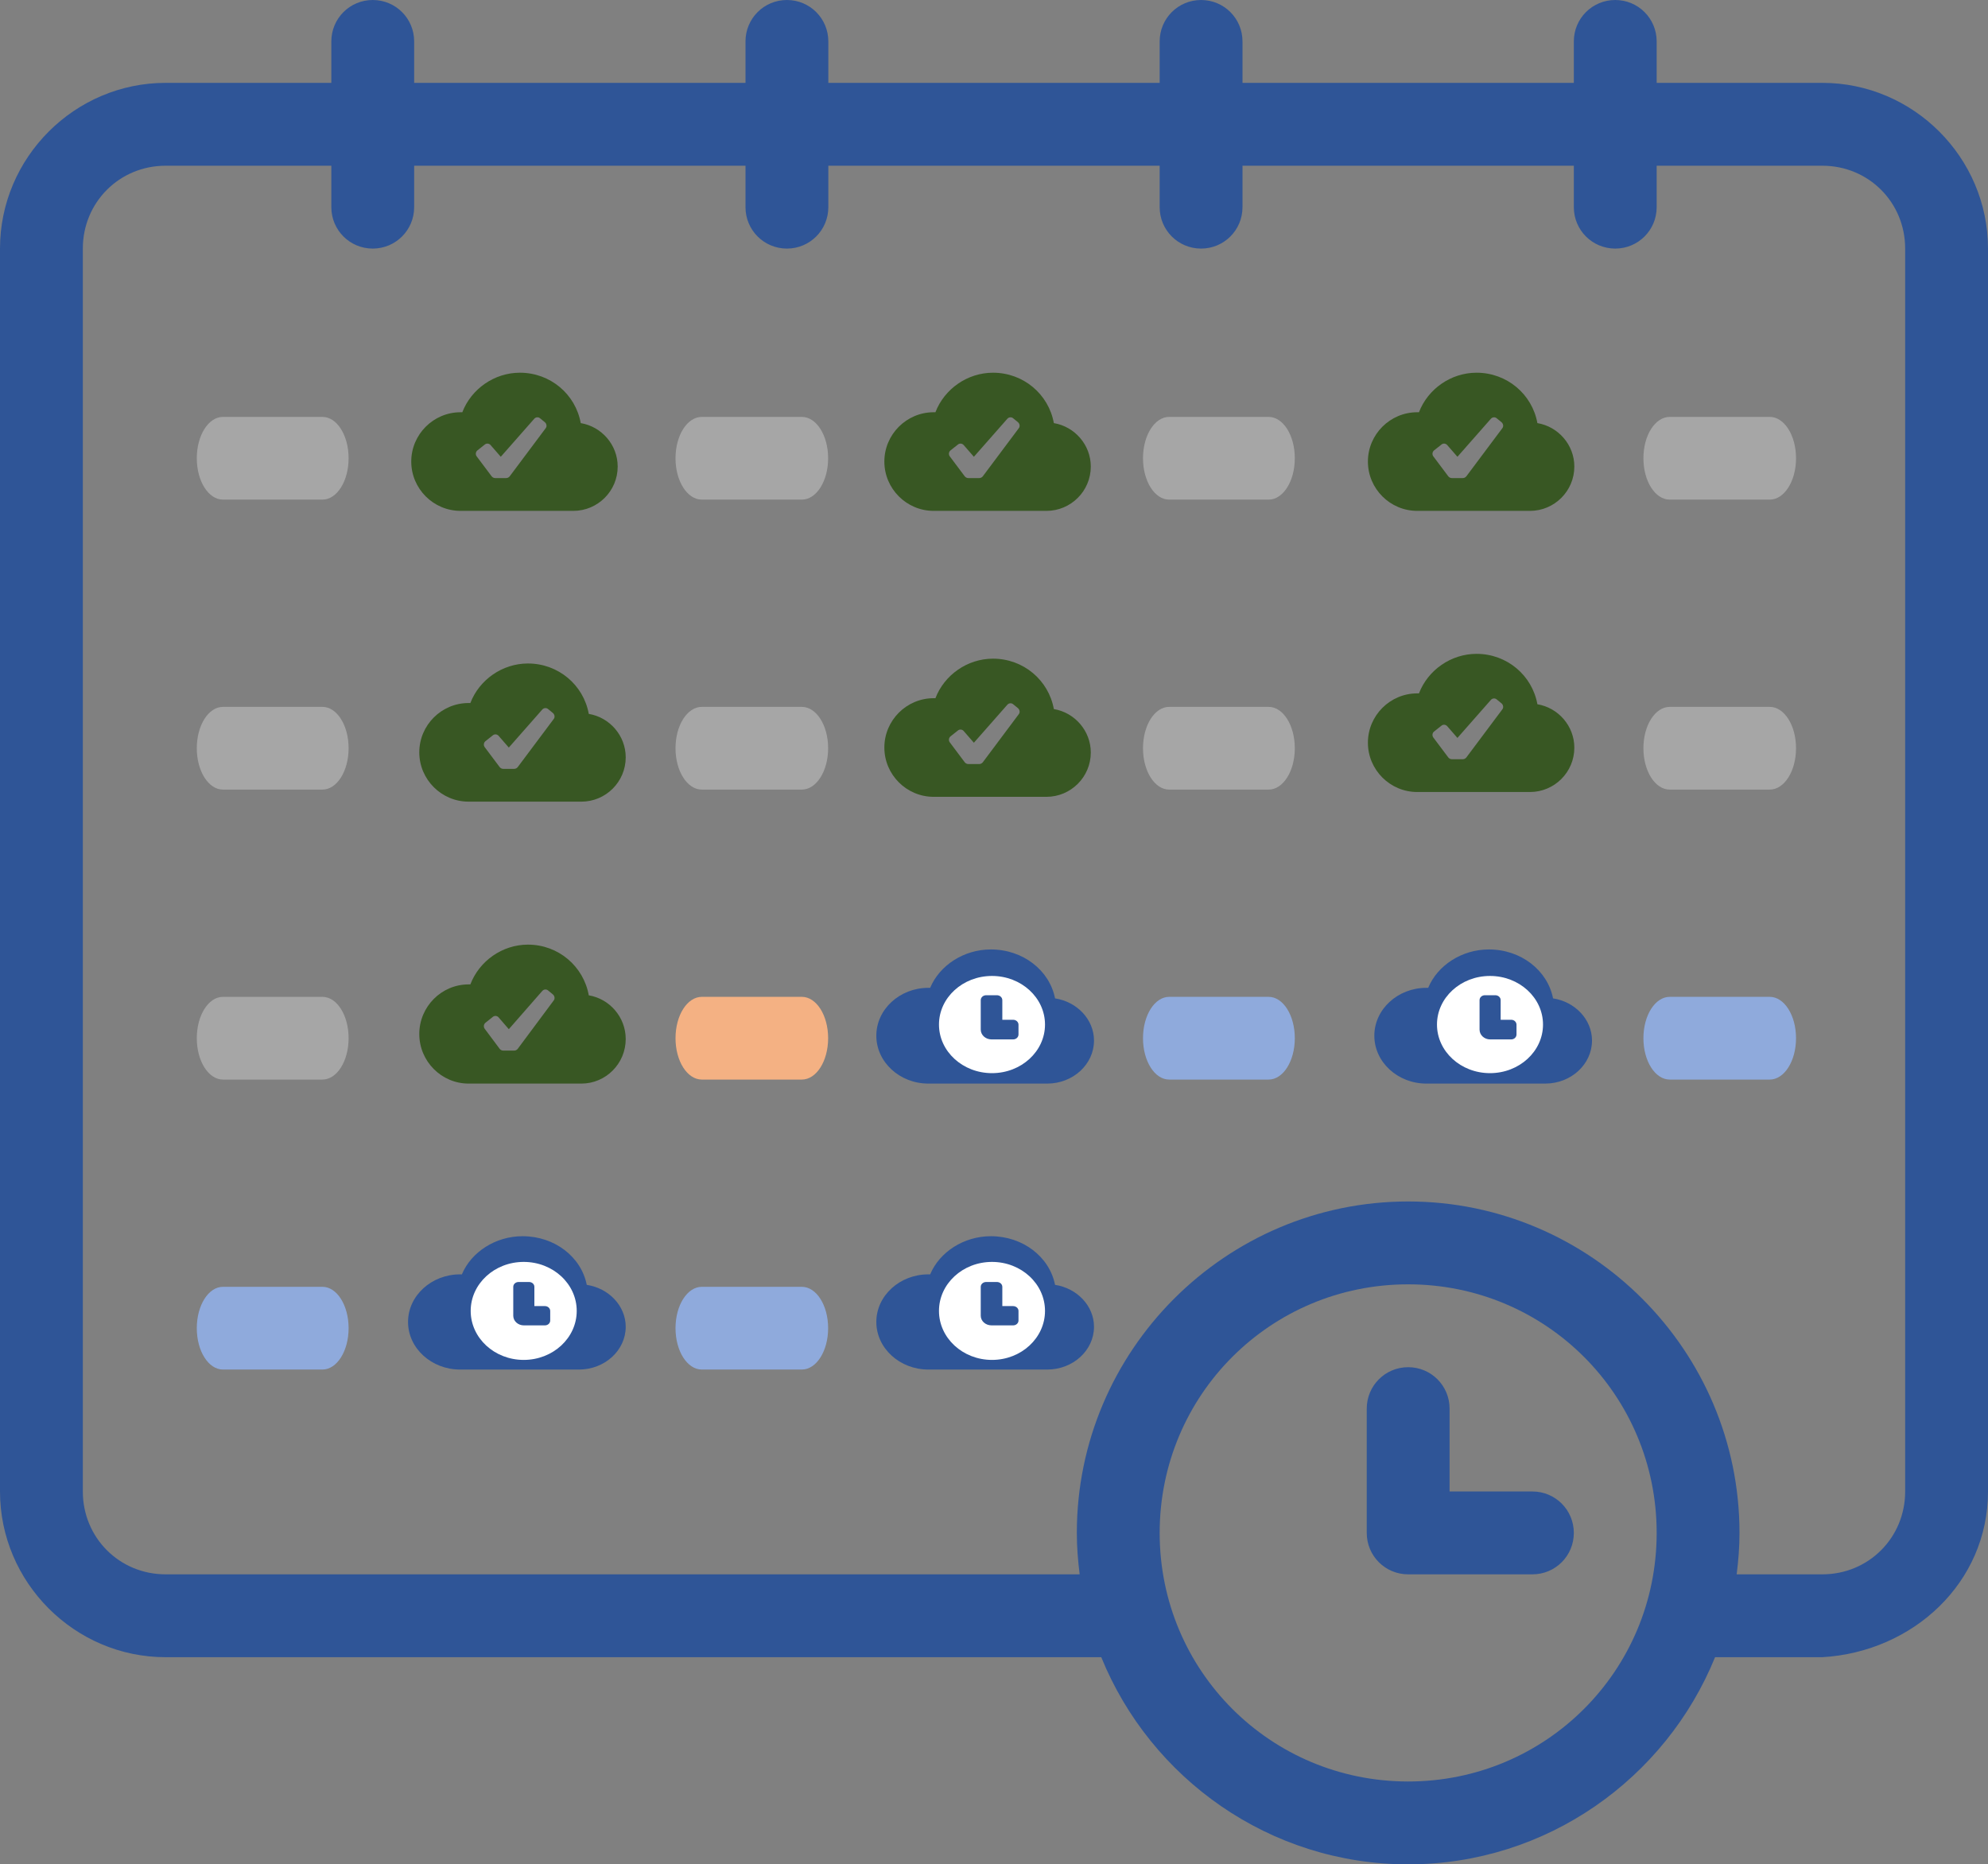 <svg width="2475" height="2321" xmlns="http://www.w3.org/2000/svg" xmlns:xlink="http://www.w3.org/1999/xlink" overflow="hidden"><rect width="100%" height="100%" fill="#808080" stroke="none"/><defs><clipPath id="clip0"><rect x="963" y="77" width="2475" height="2321"/></clipPath></defs><g clip-path="url(#clip0)" transform="translate(-963 -77)"><path d="M1427.06 77C1398.5 77 1375.5 100.005 1375.5 128.577L1375.5 180.156 1169.25 180.156C1055.95 180.156 963 273.137 963 386.467L963 1933.8C963 2047.13 1055.95 2140.11 1169.25 2140.11L2334.04 2140.11C2395.45 2291.06 2543.6 2398 2716.12 2398 2888.65 2398 3036.79 2291.06 3098.21 2140.11L3231.75 2140.11C3344.85 2133.46 3438 2047.13 3438 1933.8L3438 386.467C3438 273.137 3345.05 180.156 3231.75 180.156L3025.5 180.156 3025.5 128.577C3025.5 100.005 3002.5 77 2973.94 77 2945.37 77 2922.37 100.005 2922.37 128.577L2922.37 180.156 2509.87 180.156 2509.87 128.577C2509.87 100.005 2486.88 77 2458.31 77 2429.75 77 2406.75 100.005 2406.75 128.577L2406.75 180.156 1994.25 180.156 1994.25 128.577C1994.25 100.005 1971.25 77 1942.69 77 1914.12 77 1891.12 100.005 1891.12 128.577L1891.12 180.156 1478.62 180.156 1478.62 128.577C1478.62 100.005 1455.63 77 1427.06 77ZM1169.25 283.31 1375.5 283.31 1375.5 334.89C1375.5 363.462 1398.5 386.467 1427.06 386.467 1455.63 386.467 1478.62 363.462 1478.62 334.89L1478.62 283.31 1891.12 283.31 1891.12 334.89C1891.12 363.462 1914.12 386.467 1942.69 386.467 1971.25 386.467 1994.25 363.462 1994.25 334.89L1994.25 283.31 2406.75 283.31 2406.75 334.89C2406.75 363.462 2429.75 386.467 2458.31 386.467 2486.88 386.467 2509.87 363.462 2509.87 334.89L2509.87 283.31 2922.37 283.31 2922.37 334.89C2922.37 363.462 2945.37 386.467 2973.94 386.467 3002.5 386.467 3025.5 363.462 3025.5 334.89L3025.5 283.31 3231.75 283.31C3289.31 283.31 3334.87 328.884 3334.87 386.467L3334.87 1933.8C3334.87 1991.38 3289.31 2036.95 3231.75 2036.95L3125.1 2036.95C3127.23 2020.03 3128.62 2002.87 3128.62 1985.38 3128.62 1758.1 2943.33 1572.75 2716.12 1572.75 2488.92 1572.75 2303.62 1758.1 2303.62 1985.38 2303.62 2002.87 2305.02 2020.03 2307.15 2036.95L1169.25 2036.95C1111.68 2036.95 1066.12 1991.38 1066.12 1933.8L1066.12 386.467C1066.12 328.884 1111.68 283.31 1169.25 283.31ZM2716.12 1675.91C2887.6 1675.91 3025.5 1813.85 3025.5 1985.38 3025.5 2156.9 2887.6 2294.84 2716.12 2294.84 2544.65 2294.84 2406.75 2156.9 2406.75 1985.38 2406.75 1813.85 2544.65 1675.91 2716.12 1675.91ZM2716.12 1779.07C2687.56 1779.07 2664.56 1802.07 2664.56 1830.64L2664.56 1985.38C2664.56 2013.95 2687.56 2036.95 2716.12 2036.95L2870.81 2036.95C2899.38 2036.95 2922.37 2013.95 2922.37 1985.38 2922.37 1956.8 2899.38 1933.8 2870.81 1933.8L2767.69 1933.8 2767.69 1830.64C2767.69 1802.07 2744.69 1779.07 2716.12 1779.07Z" fill="#2F5597" fill-rule="evenodd"/><path d="M2276.5 1319.92C2269.66 1285 2236.57 1259 2196.63 1259 2162.97 1259 2132.73 1278.7 2121.04 1306.79 2120.18 1306.79 2119.61 1306.79 2118.76 1306.79 2083.1 1306.79 2054 1333.57 2054 1366.4 2054 1399.22 2083.1 1426 2118.76 1426L2266.81 1426C2298.76 1426 2325 1402.11 2325 1372.44 2325 1346.18 2303.89 1324.12 2276.5 1319.92Z" fill="#2F5597" fill-rule="evenodd"/><path d="M2264 1352.5C2264 1385.91 2234.45 1413 2198 1413 2161.55 1413 2132 1385.91 2132 1352.5 2132 1319.09 2161.55 1292 2198 1292 2234.45 1292 2264 1319.09 2264 1352.5Z" fill="#FFFFFF" fill-rule="evenodd"/><path d="M2210.85 1322.11C2210.85 1318.73 2207.87 1316 2204.08 1316L2190.77 1316C2187.03 1316 2184 1318.67 2184 1322.13L2184 1358.77C2184 1365.53 2190.01 1371 2197.43 1371L2224.29 1371C2228 1371 2231 1368.29 2231 1364.83L2231 1352.72C2231 1349.32 2228.03 1346.55 2224.29 1346.55L2210.86 1346.55 2210.86 1322.11Z" fill="#2F5597" fill-rule="evenodd"/><path d="M2896.5 1319.92C2889.66 1285 2856.57 1259 2816.63 1259 2782.97 1259 2752.73 1278.7 2741.04 1306.79 2740.18 1306.79 2739.61 1306.79 2738.76 1306.79 2703.1 1306.79 2674 1333.57 2674 1366.4 2674 1399.22 2703.1 1426 2738.76 1426L2886.81 1426C2918.76 1426 2945 1402.11 2945 1372.43 2945 1346.18 2923.89 1324.12 2896.5 1319.92Z" fill="#2F5597" fill-rule="evenodd"/><path d="M2884 1352.5C2884 1385.91 2854.45 1413 2818 1413 2781.55 1413 2752 1385.91 2752 1352.5 2752 1319.09 2781.55 1292 2818 1292 2854.45 1292 2884 1319.09 2884 1352.5Z" fill="#FFFFFF" fill-rule="evenodd"/><path d="M2831.28 1322.11C2831.28 1318.73 2828.36 1316 2824.65 1316L2811.63 1316C2807.97 1316 2805 1318.67 2805 1322.13L2805 1358.77C2805 1365.53 2810.88 1371 2818.14 1371L2844.43 1371C2848.06 1371 2851 1368.29 2851 1364.83L2851 1352.72C2851 1349.32 2848.09 1346.55 2844.43 1346.55L2831.28 1346.55 2831.28 1322.11Z" fill="#2F5597" fill-rule="evenodd"/><path d="M1693.5 1676.56C1686.66 1641.84 1653.57 1616 1613.63 1616 1579.97 1616 1549.73 1635.58 1538.04 1663.5 1537.18 1663.5 1536.61 1663.5 1535.76 1663.5 1500.1 1663.5 1471 1690.12 1471 1722.75 1471 1755.38 1500.1 1782 1535.76 1782L1683.81 1782C1715.76 1782 1742 1758.25 1742 1728.76 1742 1702.66 1720.89 1680.73 1693.5 1676.56Z" fill="#2F5597" fill-rule="evenodd"/><path d="M1681 1709C1681 1742.69 1651.45 1770 1615 1770 1578.55 1770 1549 1742.69 1549 1709 1549 1675.31 1578.55 1648 1615 1648 1651.45 1648 1681 1675.31 1681 1709Z" fill="#FFFFFF" fill-rule="evenodd"/><path d="M1628.28 1679C1628.28 1675.68 1625.36 1673 1621.65 1673L1608.63 1673C1604.97 1673 1602 1675.63 1602 1679.02L1602 1715C1602 1721.63 1607.88 1727 1615.14 1727L1641.43 1727C1645.06 1727 1648 1724.34 1648 1720.94L1648 1709.06C1648 1705.71 1645.09 1703 1641.43 1703L1628.28 1703 1628.28 1679Z" fill="#2F5597" fill-rule="evenodd"/><path d="M2276.5 1676.55C2269.66 1641.84 2236.57 1616 2196.63 1616 2162.97 1616 2132.73 1635.58 2121.04 1663.5 2120.18 1663.5 2119.61 1663.5 2118.76 1663.5 2083.1 1663.5 2054 1690.12 2054 1722.75 2054 1755.38 2083.1 1782 2118.76 1782L2266.81 1782C2298.76 1782 2325 1758.25 2325 1728.76 2325 1702.66 2303.89 1680.73 2276.5 1676.55Z" fill="#2F5597" fill-rule="evenodd"/><path d="M2264 1709C2264 1742.69 2234.45 1770 2198 1770 2161.55 1770 2132 1742.69 2132 1709 2132 1675.31 2161.55 1648 2198 1648 2234.45 1648 2264 1675.31 2264 1709Z" fill="#FFFFFF" fill-rule="evenodd"/><path d="M2210.85 1679C2210.85 1675.68 2207.87 1673 2204.08 1673L2190.77 1673C2187.03 1673 2184 1675.63 2184 1679.02L2184 1715C2184 1721.63 2190.01 1727 2197.43 1727L2224.29 1727C2228 1727 2231 1724.34 2231 1720.94L2231 1709.06C2231 1705.71 2228.03 1703 2224.29 1703L2210.86 1703 2210.86 1679Z" fill="#2F5597" fill-rule="evenodd"/><path d="M1696.01 1316.11C1689.52 1279.93 1658.13 1253 1620.26 1253 1588.34 1253 1559.67 1273.4 1548.58 1302.51 1547.76 1302.51 1547.22 1302.51 1546.41 1302.51 1512.6 1302.51 1485 1330.25 1485 1364.25 1485 1398.25 1512.59 1426 1546.41 1426L1686.81 1426C1717.11 1426 1742 1401.25 1742 1370.51 1742 1343.31 1721.98 1320.46 1696.01 1316.11ZM1652.46 1322.36 1607.55 1382.75C1606.47 1384.11 1604.84 1384.93 1603.22 1384.93L1589.42 1384.93C1587.8 1384.93 1586.18 1384.11 1585.09 1382.75L1566.43 1357.73C1564.81 1355.55 1565.08 1352.28 1567.24 1350.38L1576.44 1343.04C1578.6 1341.13 1581.85 1341.41 1583.74 1343.58L1596.46 1358.27 1638.12 1310.67C1640.02 1308.49 1643.26 1308.22 1645.43 1310.12L1651.38 1315.02C1653.54 1316.93 1654.08 1320.19 1652.46 1322.36Z" fill="#385723" fill-rule="evenodd"/><path d="M1696.01 965.743C1689.52 929.774 1658.13 903 1620.26 903 1588.34 903 1559.67 923.282 1548.58 952.217 1547.76 952.217 1547.22 952.217 1546.41 952.217 1512.6 952.217 1485 979.805 1485 1013.61 1485 1047.41 1512.59 1075 1546.41 1075L1686.81 1075C1717.11 1075 1742 1050.39 1742 1019.83 1742 992.786 1721.98 970.068 1696.01 965.743ZM1652.46 971.963 1607.55 1032C1606.47 1033.36 1604.84 1034.17 1603.22 1034.17L1589.42 1034.17C1587.8 1034.17 1586.18 1033.36 1585.09 1032L1566.43 1007.12C1564.81 1004.96 1565.08 1001.71 1567.24 999.817L1576.44 992.517C1578.6 990.62 1581.85 990.894 1583.74 993.058L1596.46 1007.66 1638.12 960.332C1640.02 958.168 1643.26 957.898 1645.43 959.79L1651.38 964.66C1653.54 966.554 1654.08 969.799 1652.46 971.963Z" fill="#385723" fill-rule="evenodd"/><path d="M1686.01 603.743C1679.52 567.774 1648.13 541 1610.26 541 1578.34 541 1549.67 561.282 1538.58 590.217 1537.76 590.217 1537.22 590.217 1536.41 590.217 1502.6 590.217 1475 617.805 1475 651.607 1475 685.415 1502.59 713 1536.41 713L1676.81 713C1707.11 713 1732 688.39 1732 657.83 1732 630.786 1711.98 608.068 1686.01 603.743ZM1642.46 609.96 1597.55 670C1596.46 671.353 1594.84 672.164 1593.22 672.164L1579.42 672.164C1577.8 672.164 1576.17 671.353 1575.09 670L1556.43 645.118C1554.8 642.954 1555.07 639.707 1557.24 637.815L1566.44 630.514C1568.6 628.617 1571.85 628.892 1573.74 631.056L1586.46 645.66 1628.12 598.329C1630.01 596.165 1633.26 595.896 1635.42 597.787L1641.37 602.657C1643.54 604.554 1644.08 607.796 1642.46 609.96Z" fill="#385723" fill-rule="evenodd"/><path d="M2275.01 959.743C2268.52 923.774 2237.13 897 2199.26 897 2167.34 897 2138.67 917.282 2127.58 946.217 2126.76 946.217 2126.22 946.217 2125.41 946.217 2091.6 946.217 2064 973.805 2064 1007.61 2064 1041.41 2091.59 1069 2125.41 1069L2265.81 1069C2296.11 1069 2321 1044.39 2321 1013.83 2321 986.789 2300.98 964.068 2275.01 959.743ZM2231.46 965.963 2186.55 1026C2185.47 1027.36 2183.84 1028.17 2182.22 1028.17L2168.42 1028.17C2166.8 1028.17 2165.17 1027.36 2164.09 1026L2145.43 1001.12C2143.81 998.957 2144.08 995.71 2146.24 993.817L2155.44 986.517C2157.6 984.62 2160.85 984.894 2162.74 987.058L2175.46 1001.66 2217.12 954.332C2219.02 952.167 2222.26 951.898 2224.43 953.79L2230.38 958.66C2232.54 960.554 2233.08 963.799 2231.46 965.963Z" fill="#385723" fill-rule="evenodd"/><path d="M2275.01 603.743C2268.52 567.774 2237.13 541 2199.26 541 2167.34 541 2138.67 561.282 2127.58 590.217 2126.76 590.217 2126.22 590.217 2125.41 590.217 2091.6 590.217 2064 617.805 2064 651.607 2064 685.415 2091.59 713 2125.41 713L2265.81 713C2296.11 713 2321 688.39 2321 657.83 2321 630.789 2300.98 608.068 2275.01 603.743ZM2231.46 609.963 2186.55 670.003C2185.47 671.355 2183.84 672.167 2182.22 672.167L2168.42 672.167C2166.8 672.167 2165.17 671.355 2164.09 670.003L2145.43 645.121C2143.81 642.957 2144.08 639.709 2146.24 637.817L2155.44 630.517C2157.6 628.62 2160.85 628.894 2162.74 631.058L2175.46 645.662 2217.12 598.332C2219.02 596.168 2222.26 595.898 2224.43 597.79L2230.38 602.66C2232.54 604.554 2233.08 607.799 2231.46 609.963Z" fill="#385723" fill-rule="evenodd"/><path d="M2877.01 603.743C2870.52 567.774 2839.13 541 2801.26 541 2769.34 541 2740.66 561.282 2729.57 590.217 2728.76 590.217 2728.22 590.217 2727.41 590.217 2693.59 590.217 2666 617.805 2666 651.607 2666 685.415 2693.59 713 2727.41 713L2867.81 713C2898.11 713 2923 688.39 2923 657.83 2923 630.789 2902.98 608.068 2877.01 603.743ZM2833.46 609.963 2788.55 670.003C2787.46 671.355 2785.84 672.167 2784.22 672.167L2770.42 672.167C2768.8 672.167 2767.18 671.355 2766.09 670.003L2747.43 645.121C2745.81 642.957 2746.08 639.709 2748.24 637.817L2757.44 630.517C2759.6 628.62 2762.85 628.894 2764.74 631.058L2777.46 645.662 2819.12 598.332C2821.01 596.168 2824.26 595.898 2826.42 597.79L2832.37 602.66C2834.54 604.554 2835.08 607.799 2833.46 609.963Z" fill="#385723" fill-rule="evenodd"/><path d="M2877.01 953.743C2870.52 917.774 2839.13 891 2801.26 891 2769.34 891 2740.66 911.282 2729.57 940.217 2728.76 940.217 2728.22 940.217 2727.41 940.217 2693.59 940.217 2666 967.805 2666 1001.61 2666 1035.41 2693.59 1063 2727.41 1063L2867.81 1063C2898.11 1063 2923 1038.39 2923 1007.83 2923 980.789 2902.98 958.068 2877.01 953.743ZM2833.46 959.963 2788.55 1020C2787.46 1021.36 2785.84 1022.17 2784.22 1022.17L2770.42 1022.17C2768.8 1022.17 2767.18 1021.36 2766.09 1020L2747.43 995.121C2745.81 992.957 2746.08 989.709 2748.24 987.817L2757.44 980.517C2759.6 978.62 2762.85 978.894 2764.74 981.058L2777.46 995.662 2819.12 948.332C2821.01 946.168 2824.26 945.898 2826.42 947.79L2832.37 952.66C2834.54 954.554 2835.08 957.799 2833.46 959.963Z" fill="#385723" fill-rule="evenodd"/><path d="M1240.61 596C1222.53 596 1208 618.97 1208 647.501 1208 676.03 1222.53 699 1240.61 699L1364.39 699C1382.47 699 1397 676.03 1397 647.501 1397 618.97 1382.47 596 1364.39 596L1240.61 596Z" fill="#A6A6A6" fill-rule="evenodd"/><path d="M1240.61 957C1222.53 957 1208 979.968 1208 1008.5 1208 1037.03 1222.53 1060 1240.61 1060L1364.39 1060C1382.47 1060 1397 1037.03 1397 1008.5 1397 979.968 1382.47 957 1364.39 957L1240.61 957Z" fill="#A6A6A6" fill-rule="evenodd"/><path d="M1240.61 1318C1222.53 1318 1208 1340.97 1208 1369.5 1208 1398.03 1222.53 1421 1240.61 1421L1364.39 1421C1382.47 1421 1397 1398.03 1397 1369.5 1397 1340.97 1382.47 1318 1364.39 1318L1240.61 1318Z" fill="#A6A6A6" fill-rule="evenodd"/><path d="M1240.61 1679C1222.53 1679 1208 1701.97 1208 1730.5 1208 1759.03 1222.53 1782 1240.61 1782L1364.39 1782C1382.47 1782 1397 1759.03 1397 1730.5 1397 1701.97 1382.47 1679 1364.39 1679L1240.61 1679Z" fill="#8FAADC" fill-rule="evenodd"/><path d="M1836.78 596C1818.6 596 1804 618.97 1804 647.501 1804 676.03 1818.6 699 1836.78 699L1961.22 699C1979.39 699 1994 676.03 1994 647.501 1994 618.97 1979.39 596 1961.22 596L1836.78 596Z" fill="#A6A6A6" fill-rule="evenodd"/><path d="M1836.78 957C1818.6 957 1804 979.968 1804 1008.5 1804 1037.03 1818.6 1060 1836.78 1060L1961.22 1060C1979.39 1060 1994 1037.03 1994 1008.5 1994 979.968 1979.39 957 1961.22 957L1836.78 957Z" fill="#A6A6A6" fill-rule="evenodd"/><path d="M1836.78 1318C1818.6 1318 1804 1340.97 1804 1369.5 1804 1398.03 1818.6 1421 1836.78 1421L1961.22 1421C1979.39 1421 1994 1398.03 1994 1369.5 1994 1340.97 1979.39 1318 1961.22 1318L1836.78 1318Z" fill="#F4B183" fill-rule="evenodd"/><path d="M1836.78 1679C1818.6 1679 1804 1701.97 1804 1730.5 1804 1759.03 1818.6 1782 1836.78 1782L1961.22 1782C1979.39 1782 1994 1759.03 1994 1730.5 1994 1701.97 1979.39 1679 1961.22 1679L1836.78 1679Z" fill="#8FAADC" fill-rule="evenodd"/><path d="M2418.61 596C2400.53 596 2386 618.97 2386 647.501 2386 676.03 2400.53 699 2418.61 699L2542.39 699C2560.47 699 2575 676.03 2575 647.501 2575 618.97 2560.47 596 2542.39 596L2418.61 596Z" fill="#A6A6A6" fill-rule="evenodd"/><path d="M2418.61 957C2400.53 957 2386 979.968 2386 1008.5 2386 1037.03 2400.53 1060 2418.61 1060L2542.39 1060C2560.47 1060 2575 1037.03 2575 1008.5 2575 979.968 2560.47 957 2542.39 957L2418.61 957Z" fill="#A6A6A6" fill-rule="evenodd"/><path d="M2418.61 1318C2400.53 1318 2386 1340.97 2386 1369.5 2386 1398.03 2400.53 1421 2418.61 1421L2542.39 1421C2560.47 1421 2575 1398.03 2575 1369.5 2575 1340.97 2560.47 1318 2542.39 1318L2418.61 1318Z" fill="#8FAADC" fill-rule="evenodd"/><path d="M3041.78 596C3023.61 596 3009 618.97 3009 647.501 3009 676.03 3023.61 699 3041.78 699L3166.22 699C3184.39 699 3199 676.03 3199 647.501 3199 618.97 3184.39 596 3166.22 596L3041.78 596Z" fill="#A6A6A6" fill-rule="evenodd"/><path d="M3041.78 957C3023.61 957 3009 979.968 3009 1008.5 3009 1037.03 3023.61 1060 3041.78 1060L3166.22 1060C3184.39 1060 3199 1037.03 3199 1008.5 3199 979.968 3184.39 957 3166.22 957L3041.78 957Z" fill="#A6A6A6" fill-rule="evenodd"/><path d="M3041.78 1318C3023.61 1318 3009 1340.97 3009 1369.5 3009 1398.03 3023.61 1421 3041.78 1421L3166.22 1421C3184.39 1421 3199 1398.03 3199 1369.5 3199 1340.97 3184.39 1318 3166.22 1318L3041.78 1318Z" fill="#8FAADC" fill-rule="evenodd"/></g></svg>